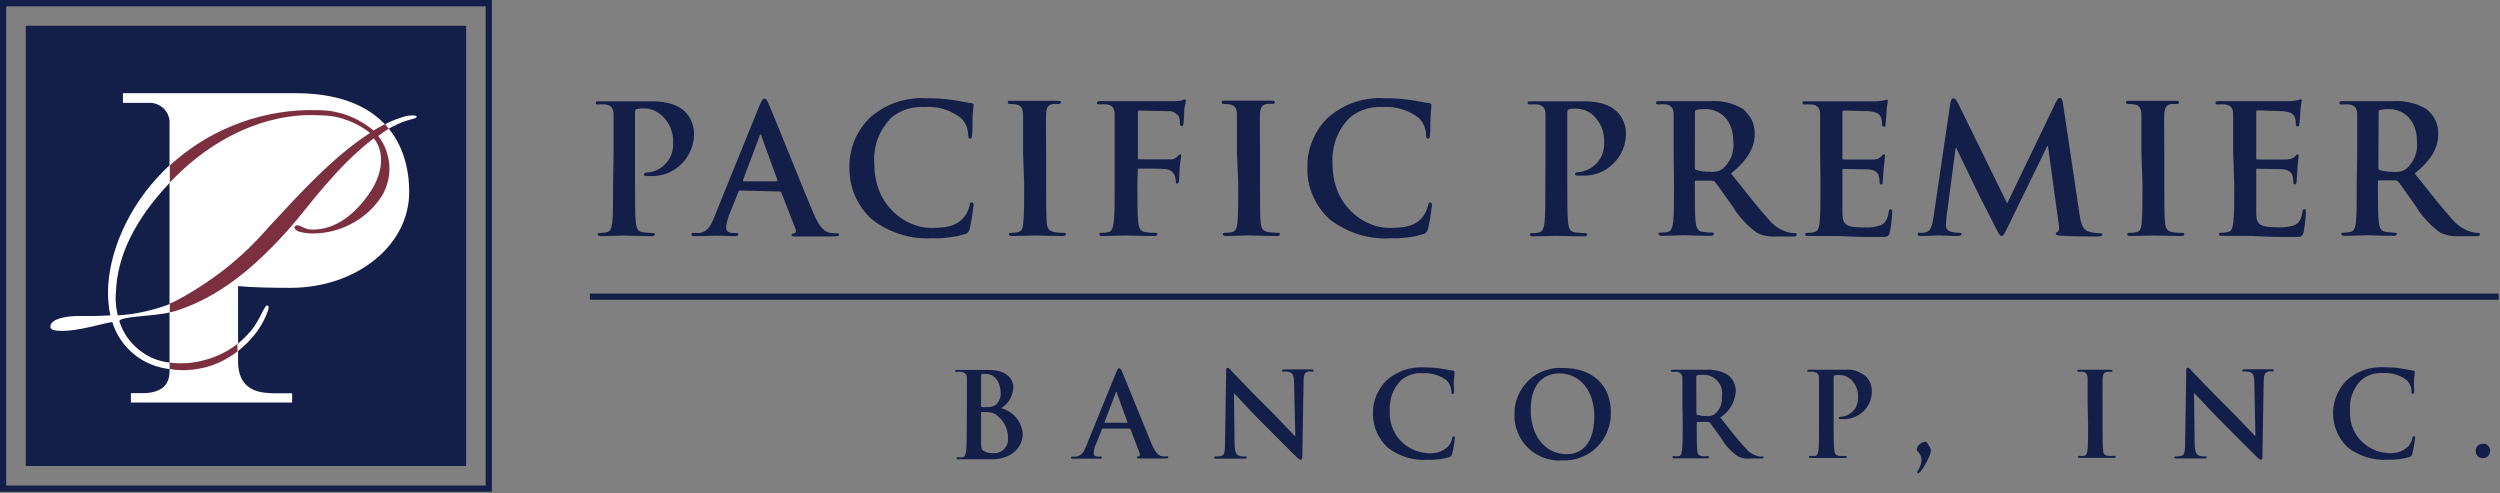 <svg version="1.2" xmlns="http://www.w3.org/2000/svg" viewBox="0 0 1572 310" width="1572" height="310">
	<rect x="0" y="0" width="1572" height="310" fill="#808080" stroke="none"/>
	<title>logo (8)-svg</title>
	<style>
		.s0 { fill: #131f48 } 
		.s1 { fill: #ffffff } 
		.s2 { fill: #7c303f } 
	</style>
	<path id="Layer" class="s0" d="m370.9 184.6h1200.3v3.9h-1200.3z"/>
	<path id="Layer" class="s0" d="m16.2 16.2h276.9v276.8h-276.9z"/>
	<path id="Layer" fill-rule="evenodd" class="s0" d="m0 0h309.3v309.2h-309.3zm3.9 305.3h301.5v-301.3h-301.5z"/>
	<path id="Layer" class="s1" d="m82.3 253.1h101.4v-5.8c0 0-9.6 0-11.8 0-4.9-0.4-22.2 0.7-22.2-20.1v-47.3c8.3 0.8 21.2 1.1 32.8 1.1 41.7 0 74.8-26.7 74.8-60.2 0-33.4-19.4-62.2-71.5-62.2h-108.5v6.1c0 0 11.6 0 16.4 0 1.8-0.1 3.5 0.2 5.2 0.9 1.6 0.7 3.1 1.6 4.3 2.9 1.2 1.3 2.2 2.8 2.7 4.4 0.6 1.7 0.9 3.5 0.7 5.2 0 3.3 0 152.4 0 155.3 0 6.1-2.3 13.1-15.3 13.8-3.9 0-9 0-9 0v5.8"/>
	<path id="Layer" class="s2" d="m106.6 232.1c0.8 0 1.6 0 2.5 0.3q1 0.2 2.1 0.2 1.1 0.1 2.2 0.1 1.1 0.1 2.2 0.1 1.1 0 2.2-0.1 4.3-0.2 8.6-1.1 4.2-0.8 8.3-2.4 4.1-1.5 7.8-3.7 3.8-2.1 7.2-4.8v-4.8q-4.5 3.6-9.7 6.2-5.1 2.6-10.6 4.1-5.6 1.6-11.3 2.1-5.8 0.4-11.5-0.3v4.1"/>
	<path id="Layer" class="s2" d="m106.6 196.4l2.5-0.5c21.5-6.5 44.4-20.2 72.3-51.6 13.1-14.8 29.9-39.3 53.6-57.3 5.1 5.8 8.1 18.8-2.8 34.7-11 15.8-24.5 23.9-38.3 22.5q-0.6-0.2-1.2-0.4-0.5-0.2-1.1-0.4-0.5-0.2-1.1-0.5-0.5-0.2-1.1-0.5c-1.6-0.8-3-1.2-4 0-1 1.2 1.2 3 3.2 3.4q1.1 0.3 2.2 0.5 1.1 0.2 2.3 0.3 1.1 0.1 2.2 0.2 1.1 0 2.2 0c4.1-0.1 8-0.6 11.9-1.6 3.9-1 7.7-2.4 11.2-4.3 3.6-1.8 6.9-4.1 10-6.7 3-2.6 5.7-5.6 8.1-8.8 2.1-2.9 3.7-6.1 4.7-9.6 1.1-3.4 1.6-6.9 1.5-10.5-0.1-3.6-0.8-7.1-2-10.5-1.1-3.3-2.9-6.5-5.1-9.3q0.8-0.6 1.7-1.2 0.8-0.6 1.6-1.2 0.9-0.6 1.7-1.1 0.9-0.6 1.8-1.1l-2.5-2.9q-0.9 0.5-1.8 1-0.9 0.4-1.8 1-0.9 0.5-1.8 1-0.9 0.5-1.8 1.1-3.6-3.1-7.7-5.4-4-2.4-8.5-4.1-4.4-1.6-9.1-2.5-4.6-0.8-9.3-0.8c-8.3-0.3-16.5 0.2-24.6 1.5-8.2 1.3-16.2 3.3-23.9 6.1-7.8 2.8-15.3 6.3-22.4 10.4-7.1 4.2-13.8 9-20 14.4l-2.5 2.2v10.7l1.8-1.8 0.7-0.7c24.2-24.7 57.2-41.3 90.9-39.6q4.3 0 8.7 0.6 4.3 0.7 8.4 2.2 4.2 1.4 8 3.5 3.9 2.1 7.3 4.8c-23.1 14.8-44 37.9-64.1 59.6q-6.2 7.1-13 13.7-6.9 6.5-14.3 12.4-7.5 5.8-15.4 10.9-8 5.2-16.4 9.5l-2.6 1.1v5.6"/>
	<path id="Layer" class="s1" d="m244.6 80.9q1.3-0.8 2.6-1.5 1.4-0.6 2.8-1.3 1.3-0.6 2.7-1.2 1.4-0.5 2.9-1c4.1-1.3 6.2-1.4 6.4-2.5 0.3-1-4.4-1.2-8.1 0q-1.4 0.4-2.8 0.9-1.5 0.5-2.8 1-1.4 0.6-2.8 1.2-1.4 0.6-2.7 1.3l-0.6 0.4 2.4 2.9"/>
	<path id="Layer" class="s1" d="m149.7 220.7q1-0.9 2.1-1.7 1-0.9 1.9-1.8 1-0.9 2-1.8 0.9-1 1.8-2 1.7-1.8 3.3-3.9 1.6-2 2.9-4.2 1.4-2.2 2.5-4.5 1.1-2.3 2-4.7c0.8-1.8 1.1-3.6 0-4-1.8-0.9-4.7 9.3-10.5 16q-0.9 1.1-2 2.2-1 1.1-2 2.1-1.1 1-2.2 2-1.1 1-2.2 2v4.7"/>
	<path id="Layer" class="s1" d="m106.6 104c-1.4 1.2-2.7 2.5-4 3.8-21.5 21.5-34.7 51-34.7 76.4q0 1.8 0.1 3.5 0.1 1.8 0.3 3.6 0.2 1.7 0.4 3.5 0.3 1.8 0.7 3.5c-8 0.5-14.1 0.4-20.4 0.4-6.3 0-18 1.6-17.3 7.1 0.4 2.8 9.7 3.4 25.9-0.4 5.5-1.2 9.3-2.4 13-2.9 1.2 3.9 3 7.7 5.3 11.1 2.3 3.4 5.1 6.5 8.3 9.1 3.1 2.6 6.7 4.7 10.5 6.3 3.8 1.6 7.8 2.6 11.9 3.1v-4.1c-3.6-0.4-7.1-1.3-10.4-2.7-3.3-1.4-6.4-3.3-9.1-5.6-2.8-2.2-5.2-4.9-7.3-7.9-2-2.9-3.6-6.2-4.7-9.6-1.1-3.4 21.9-3.2 31.6-5.8v-5.2q-3.9 1.5-8 2.7-4 1.2-8.1 2.1-4.1 0.9-8.3 1.5-4.1 0.5-8.3 0.8-0.4-1.8-0.7-3.6-0.3-1.8-0.4-3.7-0.2-1.8-0.2-3.6 0-1.9 0.2-3.7c0.8-22.5 11.5-45.1 33.8-68.8v-10.9"/>
	<path id="Layer" fill-rule="evenodd" class="s0" d="m385.8 96c0-17.3 0-20.3 0-23.9 0-3.6-1.1-5.8-4.9-6.4q-0.5 0-1.1-0.1-0.5 0-1.1 0-0.5 0-1.1 0-0.5 0.1-1.1 0.1c-1.2 0-1.9 0-1.9-1 0-1.1 0.8-1 2.5-1 5.8 0 13.1 0 16.2 0 4.7 0 11.2 0 16.3 0 14.1 0 19.2 4.7 21 6.4q1.3 1.3 2.4 2.8 1.1 1.6 1.8 3.3 0.7 1.7 1.1 3.5 0.5 1.9 0.5 3.7c0.1 3.7-0.5 7.3-1.9 10.7-1.4 3.4-3.4 6.4-6 9-2.6 2.6-5.7 4.6-9.1 5.9-3.4 1.3-7 1.9-10.7 1.7q-0.3 0-0.6 0-0.3 0-0.6 0-0.3 0-0.6 0-0.3 0-0.5 0c-0.6 0-1.4 0-1.4-1 0-1 0.8-1.3 3.1-1.3 2.2-0.3 4.3-1 6.2-2.1 1.9-1.1 3.6-2.5 5-4.2 1.4-1.7 2.4-3.6 3.1-5.7 0.7-2.1 1-4.3 0.8-6.5q0.2-2.4-0.2-4.8-0.4-2.4-1.4-4.7-0.9-2.2-2.3-4.2-1.4-2-3.2-3.6-1.2-1.1-2.5-1.9-1.4-0.9-2.8-1.4-1.5-0.6-3.1-0.9-1.6-0.2-3.1-0.2-0.6 0-1.1 0-0.6 0-1.2 0.1-0.5 0-1.1 0.1-0.5 0.1-1 0.2c-0.6 0-0.9 1-0.9 2.2v45c0 10.4 0 19.3 0.5 24.1 0.4 3.2 1.1 5.8 4.4 6.1q0.7 0.1 1.5 0.2 0.7 0.1 1.4 0.1 0.7 0.1 1.4 0.1 0.8 0.1 1.5 0.1c1.2 0 1.8 0 1.8 0.8 0 0.9-0.9 1.2-2.2 1.2-7.4 0-14.5-0.4-17.3-0.4-2.8 0-9.7 0.4-14.2 0.4-1.5 0-2.3-0.4-2.3-1.2 0-0.8 0.5-0.8 1.9-0.8q0.5 0 1-0.1 0.5 0 1-0.1 0.5 0 1-0.1 0.5-0.1 1-0.2c2.3-0.5 2.8-2.9 3.3-6.2 0.5-4.7 0.5-13.6 0.5-24zm79.5 23.8c-0.6 0-0.8 0-1 0.9l-6.2 15.4q-0.3 0.8-0.5 1.7-0.3 0.8-0.5 1.7-0.2 0.8-0.3 1.7-0.1 0.9-0.2 1.8c0 2 1.1 3.5 4.6 3.5h1.2c1.4 0 1.8 0 1.8 0.9 0 0.8-0.7 1.1-2 1.1-3.6 0-8.4-0.3-11.9-0.3-1.3 0-7.5 0.3-13.3 0.3-1.5 0-2.1 0-2.1-1.1 0-1.2 0.4-0.9 1.3-0.9q0.4 0 0.9 0 0.4 0 0.8 0 0.5 0 0.9 0 0.5 0 0.9 0c5.2-0.7 7.3-4.5 9.5-10.2l28.3-69.8c1.4-3.2 2.1-4.5 3.2-4.5 1.1 0 1.7 1.1 2.8 3.7 2.7 6.1 20.7 51.1 27.9 68.2 4.3 10.2 7.6 11.6 9.9 12.4q0.6 0.1 1.2 0.2 0.6 0 1.2 0.1 0.6 0.1 1.2 0.1 0.6 0 1.2 0c0.9 0 1.5 0 1.5 0.9 0 0.8-1.1 1.1-5.2 1.1-4.2 0-12.3 0-21.3 0-2 0-3.4 0-3.4-0.9 0-0.9 0.4-0.9 1.6-1q0.4-0.1 0.7-0.4 0.2-0.3 0.4-0.6 0.1-0.4 0.1-0.8 0-0.4-0.2-0.8l-9-23.1q-0.1-0.2-0.2-0.3-0.1-0.1-0.3-0.2-0.1-0.1-0.3-0.2-0.2 0-0.3 0zm23.1-5.8c0.5 0 0.6-0.4 0.5-0.6l-10.1-27.8c0-0.4 0-1-0.6-1-0.6 0-0.5 0.6-0.6 1l-10.4 27.6c0 0.4 0 0.8 0.4 0.8zm59.7 23.8q-3.4-3.1-6.1-6.9-2.7-3.9-4.6-8.2-1.8-4.3-2.6-8.9-0.8-4.6-0.7-9.2 0-4.4 0.9-8.6 0.8-4.2 2.5-8.2 1.7-4 4.2-7.5 2.5-3.6 5.6-6.6 3.7-3.1 7.9-5.6 4.2-2.4 8.7-3.9 4.6-1.5 9.4-2.1 4.8-0.7 9.6-0.3 2.1 0 4.1 0 2.1 0.1 4.1 0.2 2.1 0.2 4.1 0.4 2.1 0.2 4.1 0.5c4.3 0.5 7.8 1.6 11.2 1.9 1.3 0 1.7 0.7 1.7 1.4 0 0.6-0.3 2.2-0.6 6.1-0.2 4 0 10-0.3 12.2-0.3 2.3-0.3 2.6-1.3 2.6-1 0-1.2-0.9-1.2-2.5q0-1.4-0.4-2.8-0.3-1.4-0.8-2.7-0.6-1.4-1.4-2.6-0.8-1.2-1.8-2.2-2.4-1.9-5.2-3.3-2.7-1.5-5.7-2.4-2.9-0.9-6-1.2-3.1-0.3-6.2-0.1-2.9-0.2-5.7 0.2-2.9 0.3-5.6 1.2-2.7 0.9-5.2 2.3-2.5 1.4-4.7 3.3-2.7 2.9-4.8 6.2-2.1 3.4-3.5 7.1-1.3 3.8-1.8 7.7-0.6 3.9-0.2 7.9c0 26.8 20.4 40.1 35.4 40.1 10 0 16.1-1.2 20.6-6.3q0.7-0.8 1.3-1.7 0.6-0.9 1.1-1.8 0.4-1 0.8-2 0.4-0.9 0.7-2c0-1.8 0.5-2.2 1.4-2.2 1 0 1.1 0.8 1.1 1.7q-0.2 1.9-0.5 3.7-0.2 1.9-0.5 3.8-0.3 1.9-0.7 3.8-0.4 1.8-0.8 3.7-0.1 0.6-0.4 1.1-0.2 0.5-0.6 0.9-0.4 0.5-0.9 0.8-0.5 0.3-1.1 0.4-2.4 0.7-4.9 1.3-2.6 0.5-5.1 0.8-2.6 0.3-5.1 0.5-2.6 0.1-5.1 0-5.2 0.3-10.3-0.3-5.1-0.6-10-2.2-4.9-1.5-9.5-3.9-4.5-2.4-8.6-5.6zm95.2-41.8c0-17.3 0-20.3 0-23.9 0-3.6-1.3-5.8-3.8-6.3q-0.5-0.1-1-0.2-0.5-0.1-1-0.1-0.5-0.1-1-0.1-0.5 0-1 0c-1.2 0-1.8 0-1.8-1.2 0-1.1 0.8-0.8 2.6-0.8 4.3 0 11.6 0 14.7 0 3.1 0 9.4 0 13.7 0 1.5 0 2.4 0 2.4 0.8 0 0.9-0.7 1.2-1.8 1.2q-0.4 0-0.9 0-0.4-0.1-0.8-0.1-0.4 0-0.8 0.1-0.5 0-0.9 0c-3 0.6-4 2.5-4.1 6.4-0.2 3.9 0 6.8 0 23.9v19.9c0 10.9 0 19.7 0.4 24.6 0.3 3 1.1 5 4.5 5.7q0.7 0.1 1.4 0.2 0.7 0.1 1.5 0.2 0.7 0 1.4 0.1 0.7 0 1.5 0c1.2 0 1.8 0 1.8 0.9 0 0.8-1 1.1-2.2 1.1-7.4 0-14.5-0.3-17.3-0.3-2.9 0-9.7 0.3-14.2 0.3-1.5 0-2.3-0.3-2.3-1.1 0-0.8 0.5-0.9 1.9-0.9q0.5 0 1 0 0.5-0.1 1-0.1 0.5-0.1 1-0.2 0.5 0 1-0.2c2.3-0.4 2.9-2.3 3.2-5.7 0.6-4.8 0.6-13.6 0.6-24.5zm71.9 19.8c0 10.8 0 19.2 0.5 24 0.4 3.2 1.1 5.7 4.4 6.1q0.7 0.1 1.5 0.2 0.7 0.1 1.4 0.2 0.7 0 1.5 0.1 0.7 0 1.4 0c1.4 0 1.9 0 1.9 0.9 0 0.8-0.8 1.1-2.5 1.1-7.1 0-14.2-0.3-17.3-0.3-3.1 0-10.1 0.3-14.3 0.3-1.6 0-2.4 0-2.4-1.1 0-1.2 0.4-0.9 1.7-0.9q0.5 0 1 0 0.5-0.1 1.1-0.1 0.5-0.1 1-0.2 0.5 0 1-0.2c2.2-0.4 2.7-2.9 3.2-6.1 0.6-4.8 0.6-13.2 0.6-24 0-17.3 0-40.1 0-43.8 0-3.6-1.1-5.7-4.9-6.4q-0.5 0-1.1 0-0.5-0.1-1.1-0.1-0.5 0-1.1 0.1-0.5 0-1.1 0c-1.1 0-1.9 0-1.9-0.9 0-0.9 0.9-1.1 2.6-1.1 4.3 0 43.4 0 46 0q0.6 0 1.1 0 0.6 0 1.2-0.1 0.6 0 1.1-0.1 0.6-0.1 1.2-0.2c0.7 0 1.2-0.7 1.8-0.7q0.2 0 0.4 0.1 0.2 0 0.3 0.2 0.1 0.1 0.2 0.3 0.1 0.2 0.1 0.4c0 0.8-0.6 2.2-1 5.1 0 1.1-0.3 7.8-0.5 9.1-0.3 1.3-0.3 1.6-1.1 1.6-0.8 0-1.1-0.6-1.2-1.8q0-0.6 0-1.1 0-0.6-0.1-1.1-0.1-0.5-0.2-1.1-0.1-0.5-0.3-1-0.7-0.9-1.5-1.5-0.8-0.7-1.8-1.2-1-0.4-2-0.6-1.1-0.1-2.2 0l-17.3-0.4c-0.7 0-1 0.4-1 1.6v28.1c0 0.7 0 1 0.8 1 1.9 0 17.9 0 19.4 0q0.7 0.1 1.4 0 0.7-0.1 1.3-0.4 0.6-0.2 1.2-0.7 0.5-0.4 1-0.9c0.6-0.7 0.8-1.1 1.4-1.1 0.7 0 0.7 0.3 0.7 1 0 0.7-0.6 3.5-0.9 7 0 2.2-0.4 7.4-0.4 8.2 0 0.8 0 2.1-1.2 2.1-1.1 0-0.8-0.8-0.8-1.5q-0.1-0.5-0.1-0.9-0.1-0.5-0.2-0.9 0-0.5-0.2-0.9-0.1-0.4-0.2-0.8-0.4-0.9-1-1.6-0.6-0.8-1.3-1.3-0.8-0.5-1.7-0.8-0.9-0.3-1.8-0.4c-2.8-0.3-14.8-0.3-16.7-0.3-0.6 0-0.8 0-0.8 1zm62.6-19.8c0-17.3 0-20.3 0-23.9 0-3.7-1.3-5.8-3.8-6.3q-0.5-0.1-1-0.2-0.5-0.1-1-0.1-0.5-0.1-1-0.1-0.5 0-1 0c-1.1 0-1.8 0-1.8-1.2 0-1.1 0.8-0.9 2.7-0.9 4.3 0 11.6 0 14.6 0 3.1 0 9.5 0 13.8 0 1.4 0 2.3 0 2.3 0.9 0 0.9-0.7 1.2-1.8 1.2q-0.4-0.1-0.8-0.1-0.5 0-0.9 0-0.4 0-0.8 0-0.4 0-0.9 0.1c-3 0.5-3.9 2.4-4.1 6.4-0.3 3.9 0 6.7 0 23.9v19.8c0 10.9 0 19.8 0.4 24.6 0.4 3.1 1.1 5.1 4.6 5.8q0.7 0.1 1.4 0.2 0.7 0.1 1.4 0.1 0.8 0.1 1.5 0.1 0.7 0.1 1.4 0.1c1.3 0 1.8 0 1.8 0.8 0 0.9-0.8 1.2-2.1 1.2-7.4 0-14.5-0.4-17.4-0.4-2.8 0-9.6 0.4-14.1 0.4-1.5 0-2.3-0.4-2.3-1.2 0-0.8 0.5-0.8 1.8-0.8q0.5 0 1-0.1 0.6 0 1.1 0 0.5-0.1 1-0.2 0.5-0.1 1-0.2c2.2-0.5 2.9-2.4 3.3-5.8 0.5-4.7 0.5-13.6 0.5-24.5zm58.2 41.8q-3.4-3.1-6.1-6.9-2.7-3.8-4.5-8.2-1.9-4.3-2.7-8.9-0.8-4.6-0.6-9.2-0.1-4.4 0.8-8.6 0.9-4.2 2.6-8.2 1.7-4 4.2-7.6 2.4-3.5 5.6-6.5 3.6-3.1 7.8-5.5 4.2-2.5 8.8-4 4.5-1.5 9.3-2.1 4.8-0.7 9.6-0.3 2.1 0 4.1 0 2.1 0.1 4.1 0.2 2.1 0.2 4.1 0.4 2.1 0.2 4.1 0.5c4.3 0.5 7.8 1.6 11.3 1.9 1.2 0 1.6 0.7 1.6 1.4 0 0.6-0.3 2.2-0.5 6.1-0.3 4 0 10-0.4 12.2-0.3 2.3-0.3 2.6-1.3 2.6-1 0-1.2-0.9-1.2-2.5q0-1.4-0.3-2.8-0.4-1.4-0.9-2.7-0.6-1.4-1.4-2.6-0.8-1.2-1.8-2.2-2.4-1.9-5.1-3.3-2.7-1.4-5.6-2.3-3-0.9-6-1.3-3-0.3-6.1-0.1-2.9-0.2-5.7 0.2-2.8 0.3-5.6 1.2-2.7 0.9-5.2 2.3-2.5 1.4-4.6 3.3-2.8 2.9-4.9 6.2-2.1 3.4-3.5 7.1-1.3 3.8-1.8 7.7-0.6 3.9-0.3 7.9c0 26.8 20.4 40.1 35.5 40.1 10 0 16.2-1.2 20.7-6.3q0.6-0.8 1.2-1.7 0.6-0.9 1.1-1.8 0.5-1 0.8-1.9 0.4-1 0.7-2.1c0.3-1.8 0.6-2.2 1.4-2.2 0.9 0 1.1 0.8 1.1 1.7q-0.2 1.9-0.5 3.7-0.2 1.9-0.5 3.8-0.3 1.9-0.7 3.8-0.4 1.8-0.8 3.7-0.1 0.6-0.4 1.1-0.2 0.5-0.6 0.9-0.4 0.5-0.9 0.8-0.5 0.3-1.1 0.4-2.4 0.7-4.9 1.3-2.5 0.5-5.1 0.8-2.5 0.3-5.1 0.5-2.5 0.1-5.1 0-5.2 0.4-10.3-0.3-5.2-0.6-10.1-2.1-5-1.6-9.6-4-4.6-2.4-8.7-5.6zm135.8-41.8c0-17.3 0-20.3 0-23.9 0-3.6-1.1-5.8-4.9-6.4q-0.5 0-1.1-0.1-0.5 0-1.1 0-0.5 0-1.1 0-0.5 0.1-1 0.1c-1.3 0-2 0-2-1 0-1.1 0.9-1 2.5-1 5.8 0 13.1 0 16.3 0 4.5 0 11.1 0 16.3 0 14.1 0 19.1 4.7 20.9 6.4q1.4 1.3 2.4 2.8 1.1 1.6 1.8 3.3 0.8 1.7 1.2 3.5 0.4 1.9 0.4 3.7c0.1 3.7-0.6 7.4-2 10.7-1.4 3.4-3.5 6.5-6.2 9-2.6 2.6-5.8 4.5-9.2 5.8-3.5 1.2-7.2 1.8-10.8 1.5q-0.3 0-0.6 0-0.3 0.1-0.6 0.1-0.3 0-0.6-0.1-0.3 0-0.6 0c-0.6 0-1.4 0-1.4-1 0-0.9 0.8-1.2 3.2-1.2 2.2-0.4 4.2-1.1 6.1-2.2 2-1.1 3.6-2.5 5-4.2 1.4-1.7 2.5-3.6 3.1-5.7 0.7-2.1 1-4.3 0.9-6.5q0.1-2.3-0.3-4.7-0.3-2.3-1.2-4.5-0.9-2.2-2.2-4.1-1.3-2-3-3.6-1.1-1.1-2.4-1.9-1.4-0.8-2.8-1.4-1.4-0.5-3-0.8-1.5-0.3-3-0.3-0.6 0-1.2 0-0.5 0-1.1 0.1-0.5 0-1.1 0.1-0.5 0.1-1 0.3c-0.6 0-0.9 0.9-0.9 2.1v45.1c0 10.3 0 19.2 0.5 24.1 0.4 3.1 1.1 5.7 4.4 6q0.7 0.1 1.4 0.2 0.8 0.1 1.5 0.1 0.7 0.1 1.4 0.1 0.8 0.1 1.5 0.1c1.2 0 1.8 0 1.8 0.9 0 0.8-0.9 1.1-2.2 1.1-7.4 0-14.5-0.3-17.3-0.3-2.8 0-9.7 0.3-14.2 0.3-1.5 0-2.3-0.3-2.3-1.1 0-0.9 0.5-0.9 1.9-0.9q0.5 0 1 0 0.5-0.1 1-0.1 0.5-0.1 1-0.2 0.5-0.1 1-0.2c2.3-0.4 2.8-2.9 3.3-6.2 0.5-4.7 0.5-13.6 0.5-23.9zm80.6 0c0-17.4 0-20.3 0-24 0-3.6-1.2-5.7-4.8-6.4q-0.6 0-1.1 0-0.6-0.1-1.1-0.1-0.6 0-1.1 0.1-0.6 0-1.1 0c-1.3 0-1.9 0-1.9-1 0-1.1 0.8-1 2.4-1 5.8 0 13.1 0 15.5 0 3.8 0 12.3 0 15.8 0q2.7-0.2 5.4 0 2.7 0.2 5.3 0.8 2.7 0.6 5.2 1.6 2.5 1 4.9 2.4 1.7 1.4 3.1 3.1 1.5 1.7 2.5 3.7 1 2 1.5 4.2 0.5 2.2 0.5 4.4c0 8.3-3.5 16-14.9 25.3 9.7 12.2 17.6 22.3 24.2 29.5q1.2 1.5 2.7 2.7 1.4 1.2 3 2.2 1.6 1 3.4 1.7 1.7 0.7 3.5 1.1 0.4 0.1 0.8 0.1 0.4 0.1 0.8 0.1 0.4 0.1 0.8 0.1 0.4 0 0.8 0c0.9 0 1.3 0 1.3 0.9 0 0.9-0.7 1.2-2.1 1.2h-10.7q-1.5 0.1-3.1 0-1.5 0-3-0.3-1.6-0.3-3-0.7-1.5-0.5-2.9-1.2-2.3-1.6-4.5-3.5-2.1-1.9-4.1-4-1.9-2.1-3.6-4.3-1.8-2.3-3.2-4.8c-4.5-6.1-9.7-13.8-11.2-15.5q-0.2-0.2-0.4-0.4-0.2-0.1-0.5-0.2-0.3-0.1-0.6-0.1-0.2-0.1-0.5-0.1h-9.8c-0.6 0-0.9 0-0.9 0.9v1c0 10.4 0 19.3 0.5 24.1 0.4 3.2 1.1 5.8 4.4 6.2q0.7 0.1 1.5 0.1 0.7 0.1 1.4 0.2 0.7 0 1.4 0.1 0.8 0 1.5 0c0.9 0 1.3 0 1.3 0.9 0 0.9-0.7 1.2-2.2 1.2-6.6 0-14.9-0.4-16.6-0.4-1.6 0-9.2 0.4-13.7 0.4-1.5 0-2.3-0.4-2.3-1.2 0-0.8 0.5-0.9 1.8-0.9q0.5 0 1 0 0.5 0 1.1-0.1 0.5 0 1-0.1 0.5-0.1 1-0.2c2.2-0.5 2.8-3 3.3-6.2 0.5-4.8 0.5-13.7 0.5-24zm13.3 8.9c0 1.2 0 1.7 1 2q1.1 0.3 2.1 0.5 1.1 0.2 2.2 0.4 1 0.1 2.1 0.2 1.1 0 2.2 0 1 0.2 2.1 0.1 1 0 2.1-0.3 1-0.2 2-0.7 0.9-0.4 1.8-1 1.8-1.5 3.1-3.5 1.4-1.9 2.3-4.1 0.8-2.2 1.1-4.6 0.4-2.3 0.1-4.7c0-16-10.6-20.6-17.3-20.6q-0.7 0-1.4 0-0.8 0-1.5 0.1-0.7 0-1.4 0.1-0.8 0.1-1.5 0.3c-0.7 0-1 0.7-1 1.5zm78.8-8.9c0-17.3 0-20.2 0-23.9 0-3.6-1.1-5.8-4.8-6.4q-0.5 0-1.1 0-0.5-0.1-1.1-0.1-0.5 0-1.1 0.1-0.5 0-1.1 0c-1.2 0-1.9 0-1.9-1 0-1.1 0.8-1 2.4-1 3.6 0 41.8 0 44 0q0.6 0 1.2-0.1 0.6-0.1 1.2-0.1 0.6-0.1 1.2-0.2 0.6-0.1 1.2-0.2 0.2-0.1 0.5-0.2 0.2-0.1 0.4-0.1 0.2-0.1 0.5-0.1 0.2-0.1 0.4-0.1c0.6 0 0.7 0.5 0.7 1 0 0.5-0.6 2.2-0.9 7.3 0 1.2-0.4 6.1-0.6 7.5-0.2 1.4 0 1.2-1.1 1.2-1.1 0-1-0.6-1-1.6q0-0.5-0.1-1 0-0.5-0.1-1-0.1-0.5-0.2-1-0.1-0.5-0.3-1c-0.8-2-1.9-3.4-7.5-4.1-1.9 0-13.8-0.4-16-0.4-0.6 0-0.8 0.3-0.8 1.1v28.4c0 0.9 0 1.3 0.8 1.3 2.4 0 15.4 0 18 0q0.7 0.1 1.4 0 0.8-0.1 1.5-0.3 0.7-0.2 1.3-0.6 0.6-0.3 1.2-0.8c0.8-0.9 1.2-1.5 1.8-1.5 0.6 0 0.8 0 0.8 1 0 0.9-0.4 2.5-0.9 8.2 0 2.2-0.5 6.7-0.5 7.5 0 0.8 0 2.2-0.9 2.2q-0.3 0-0.5-0.1-0.2 0-0.3-0.2-0.2-0.1-0.2-0.3-0.1-0.2-0.1-0.5 0-0.5-0.1-1 0-0.5 0-1-0.1-0.5-0.2-1-0.1-0.5-0.2-1c-0.5-2.3-2.1-3.9-6.3-4.4-2.1 0-13.2-0.3-16-0.3-0.5 0-0.6 0.4-0.6 1.1 0 3.8 0 23.1 0 26.2 0 7.8 2 9.5 13.5 9.5q1.4 0 2.7 0 1.3 0 2.7-0.2 1.3-0.2 2.6-0.5 1.3-0.3 2.6-0.7c2.9-1.4 4.3-3.7 5-8.3 0-1.3 0.5-1.7 1.3-1.7 0.8 0 0.9 0.9 0.9 2.1q-0.1 1.5-0.2 3.1-0.1 1.6-0.3 3.1-0.2 1.6-0.4 3.1-0.3 1.6-0.6 3.1c-0.8 2.9-1.8 2.9-5.8 2.9-8.4 0-14.6 0-19.4-0.3-4.9-0.3-8.4-0.3-11.6-0.3-1.2 0-3.7 0-6.4 0-2.7 0-5.5 0-7.7 0-2.3 0-2.3-0.4-2.3-1.2 0-0.8 0.4-0.8 1.8-0.8q0.5 0 1-0.1 0.5 0 1 0 0.5-0.1 1-0.2 0.5-0.1 1-0.2c2.3-0.5 2.9-2.9 3.3-6.2 0.5-4.7 0.5-13.6 0.5-24zm81.9-31.3c0.3-1.9 1-2.9 1.9-2.9 0.9 0 1.6 0.6 3.1 3.5l30.7 62.6 30.6-63.6c1-1.8 1.5-2.7 2.5-2.7 1.1 0 1.7 1.2 2 3.5l10.3 68.9c1 7.1 2.1 10.3 5.8 11.6q0.8 0.2 1.6 0.4 0.9 0.2 1.8 0.4 0.8 0.1 1.7 0.2 0.9 0.1 1.8 0.1c1 0 1.8 0 1.8 0.8 0 0.8-1.4 1.2-2.9 1.2-2.8 0-18.4 0-23.1-0.5-2.6 0-3.3-0.6-3.3-1.3 0-0.7 0.5-0.9 1.2-1.2 0.8-0.4 1.1-1.7 0.6-4.9l-6.7-48.9h-0.5l-24.5 50.2c-2.6 5.3-3.2 6.3-4.2 6.3-1.1 0-2.2-2.3-4-5.8-2.6-5.1-11.5-22.4-12.9-25.5-1.4-3.1-7.7-15.7-11.6-24.1h-0.4l-5.8 43.9c0 2-0.3 3.5-0.3 5.3 0 1.7 1.5 3.1 3.4 3.6q0.5 0.1 1.1 0.2 0.6 0.1 1.2 0.2 0.6 0.1 1.2 0.1 0.6 0.1 1.2 0.1c0.9 0 1.7 0 1.7 0.7 0 0.8-1 1.3-2.7 1.3-4.7 0-9.8-0.4-11.6-0.4-1.8 0-7.6 0.4-11.2 0.4-1.1 0-2 0-2-1.3 0-1.2 0.7-0.7 1.8-0.7q0.4 0 0.9 0 0.4-0.1 0.8-0.1 0.4 0 0.8-0.1 0.5-0.1 0.9-0.2c3.1-0.7 4-5.1 4.6-8.9zm120.1 31.3c0-17.3 0-20.2 0-23.9 0-3.6-1.3-5.8-3.8-6.3q-0.5-0.1-1-0.2-0.5 0-1-0.1-0.5 0-1.1-0.1-0.5 0-1 0c-1.1 0-1.8 0-1.8-1.1 0-1.2 0.9-0.9 2.7-0.9 4.3 0 11.6 0 14.7 0 3.1 0 9.4 0 13.7 0 1.5 0 2.3 0 2.3 0.9 0 0.8-0.6 1.1-1.7 1.1q-0.5 0-0.9 0-0.4 0-0.8 0-0.4 0-0.9 0-0.4 0-0.8 0c-3.1 0.6-3.9 2.5-4.2 6.4-0.2 4 0 6.8 0 24v19.8c0 10.9 0 19.7 0.5 24.6 0.3 3 1.1 5.1 4.5 5.8q0.7 0.1 1.4 0.1 0.8 0.1 1.5 0.2 0.7 0 1.4 0.1 0.8 0 1.5 0c1.2 0 1.8 0 1.8 0.9 0 0.9-0.9 1.1-2.2 1.1-7.4 0-14.5-0.3-17.3-0.3-2.8 0-9.6 0.3-14.2 0.3-1.5 0-2.2-0.3-2.2-1.1 0-0.8 0.4-0.9 1.8-0.9q0.5 0 1 0 0.5 0 1-0.1 0.5-0.1 1-0.1 0.5-0.1 1-0.2c2.3-0.5 3-2.4 3.3-5.8 0.5-4.8 0.5-13.6 0.5-24.5zm57.7 0c0-17.3 0-20.3 0-23.9 0-3.7-1.1-5.8-4.8-6.4q-0.6-0.1-1.1-0.1-0.6 0-1.1 0-0.6 0-1.1 0-0.6 0-1.1 0.1c-1.2 0-1.9 0-1.9-1.1 0-1 0.8-1 2.5-1 3.5 0 42.2 0 44.3 0q0.6 0 1.3-0.1 0.6 0 1.2-0.1 0.6-0.1 1.2-0.2 0.6-0.1 1.2-0.2 0.2-0.1 0.4-0.2 0.3 0 0.5-0.1 0.2 0 0.4-0.1 0.3 0 0.5-0.1c0.6 0 0.7 0.5 0.7 1 0 0.5-0.6 2.2-0.9 7.4 0 1.1-0.4 6-0.6 7.4-0.3 1.4-0.4 1.2-1.1 1.2-0.8 0-1.1-0.6-1.1-1.5q0-0.6 0-1.1 0-0.5-0.1-1-0.1-0.5-0.2-1-0.1-0.5-0.3-1c-0.8-2-2-3.4-7.6-4-1.9 0-13.7-0.5-16-0.5-0.5 0-0.7 0.4-0.7 1.1v28.5c0 0.8 0 1.3 0.7 1.3 2.5 0 15.5 0 18.1 0q0.7 0 1.4-0.1 0.7-0.1 1.4-0.3 0.7-0.2 1.4-0.5 0.6-0.4 1.2-0.8c0.7-0.9 1.2-1.5 1.8-1.5 0.6 0 0.7 0 0.7 0.9 0 0.9-0.4 2.5-0.8 8.2 0 2.3-0.5 6.8-0.5 7.6 0 0.8 0 2.1-1 2.1-1.1 0-1-0.4-1-1q0-0.5-0.1-1 0-0.5-0.1-1.1 0-0.5-0.1-1-0.1-0.5-0.2-1c-0.6-2.2-2.1-3.9-6.3-4.4-2.1 0-13.3-0.3-16-0.3-0.5 0-0.6 0.5-0.6 1.2 0 3.8 0 23 0 26.2 0 7.7 2 9.4 13.5 9.4q1.3 0.1 2.7 0 1.3 0 2.6-0.2 1.4-0.1 2.7-0.4 1.3-0.3 2.6-0.7c2.9-1.4 4.2-3.7 5-8.3 0-1.3 0.5-1.8 1.3-1.8 0.8 0 0.8 0.9 0.8 2.1q0 1.6-0.2 3.1-0.1 1.6-0.3 3.2-0.1 1.5-0.4 3.1-0.2 1.5-0.5 3.1c-0.8 2.9-1.8 2.9-5.8 2.9-8.4 0-14.6 0-19.5-0.3-4.8-0.3-8.3-0.4-11.5-0.4-1.2 0-3.7 0-6.4 0-2.8 0-5.8 0-7.8 0-2.1 0-2.2-0.3-2.2-1.1 0-0.8 0.4-0.9 1.8-0.9q0.5 0 1 0 0.5 0 1-0.1 0.5-0.1 1-0.2 0.5 0 1-0.2c2.3-0.4 2.8-2.9 3.2-6.1 0.6-4.8 0.6-13.7 0.6-24zm78 0c0-17.3 0-20.3 0-23.9 0-3.7-1.1-5.8-4.9-6.4q-0.5-0.1-1.1-0.1-0.5 0-1.1 0-0.5 0-1.1 0-0.5 0-1.1 0.1c-1.2 0-1.9 0-1.9-1.1 0-1 0.8-1 2.5-1 5.8 0 13.1 0 15.4 0 3.9 0 12.4 0 15.9 0q2.7-0.2 5.4 0 2.7 0.3 5.3 0.9 2.7 0.6 5.2 1.6 2.5 1 4.8 2.3 1.8 1.4 3.2 3.1 1.5 1.7 2.5 3.7 1 2.1 1.5 4.2 0.5 2.2 0.5 4.5c0 8.3-3.5 16-14.8 25.2 10 12.6 17.8 22.6 24.3 29.6q1.2 1.4 2.6 2.5 1.4 1.2 3 2.1 1.5 1 3.2 1.7 1.7 0.7 3.4 1.1 0.4 0.1 0.8 0.1 0.4 0.1 0.8 0.1 0.4 0.1 0.8 0.1 0.4 0 0.8 0 1.3 0 1.3 0.9c0 0.9-0.8 1.2-2.1 1.2h-10.7q-1.6 0.1-3.1 0-1.6 0-3.1-0.3-1.5-0.3-3-0.8-1.5-0.4-2.9-1.1-2.3-1.6-4.5-3.5-2.1-1.9-4-4-2-2.1-3.7-4.3-1.7-2.3-3.2-4.8c-4.5-6.2-9.6-13.8-11.1-15.5q-0.2-0.2-0.5-0.4-0.2-0.1-0.5-0.2-0.2-0.1-0.5-0.2-0.3 0-0.6 0h-9.7c-0.6 0-1 0-1 0.9v1.2c0 10.5 0 19.4 0.6 24.1 0.4 3.2 1 5.8 4.4 6.2q0.7 0.1 1.4 0.2 0.7 0 1.3 0.1 0.7 0.1 1.4 0.1 0.7 0 1.4 0.1 1.4 0 1.4 0.8c0 0.8-0.8 1.2-2.3 1.2-6.5 0-14.9-0.4-16.6-0.4-1.6 0-9.2 0.4-13.7 0.4-1.5 0-2.3-0.4-2.3-1.2 0-0.8 0.5-0.8 1.9-0.8q0.5 0 1-0.1 0.5 0 1-0.1 0.5 0 1-0.1 0.5-0.1 1-0.2c2.3-0.5 2.9-3 3.3-6.2 0.5-4.7 0.5-13.6 0.5-24zm13.3 8.9c0 1.2 0 1.7 1 2.1q1.1 0.2 2.1 0.5 1.1 0.2 2.2 0.3 1.1 0.1 2.2 0.2 1 0.1 2.1 0.1 1.1 0.1 2.1 0 1.1 0 2.1-0.3 1-0.2 2-0.6 0.9-0.5 1.8-1.1 1.8-1.5 3.1-3.5 1.4-1.9 2.3-4.1 0.8-2.2 1.2-4.5 0.3-2.4 0.1-4.7c0-16-10.6-20.7-17.4-20.7q-0.7 0-1.4 0-0.8 0-1.5 0.1-0.7 0.1-1.4 0.2-0.7 0.1-1.5 0.2c-0.7 0-0.9 0.7-0.9 1.6zm-887.5 148.9c0-11.2 0-13.3 0-15.7 0-2.4-0.8-3.7-3.3-4.2q-0.3 0-0.7-0.1-0.4 0-0.7 0-0.4 0-0.7 0-0.4 0.1-0.8 0.1c-0.8 0-1.2 0-1.2-0.6 0-0.7 0.5-0.7 1.6-0.7 4 0 8.7 0 10.1 0 3.6 0 6.5 0 9.1 0 13.4 0 15.8 7.2 15.8 11.1q-0.1 2-0.7 3.8-0.5 1.9-1.5 3.6-1 1.7-2.4 3.1-1.3 1.4-3 2.5c1.8 0.4 3.5 1.2 5.1 2.2 1.6 1 3 2.2 4.2 3.6 1.2 1.5 2.2 3.1 2.9 4.8 0.7 1.7 1.2 3.6 1.3 5.4 0 7.9-6.2 16.1-19.8 16.1h-20.4c-0.9 0-1.4 0-1.4-0.7 0-0.7 0-0.6 1.2-0.6q0.3 0 0.6 0.1 0.3 0 0.7 0 0.3 0 0.6 0 0.4-0.1 0.7-0.1c1.5 0 1.9-1.9 2.2-4 0.4-3.2 0.4-9.1 0.4-15.9zm8.9 1.3c0 0.6 0 0.8 0.5 0.8q0.4 0.1 0.8 0.1 0.5 0 0.9 0 0.4 0 0.9 0 0.4 0 0.8-0.1 0.7 0.1 1.5 0 0.7 0 1.4-0.2 0.6-0.2 1.3-0.5 0.6-0.3 1.2-0.7 0.8-0.7 1.4-1.6 0.6-0.9 1-2 0.4-1 0.6-2.1 0.1-1 0-2.1c0-5-2.9-11.6-9.2-11.6q-0.3 0-0.6 0-0.3 0-0.6 0-0.3 0-0.6 0-0.4 0-0.7 0c-0.5 0-0.6 0.5-0.6 1.3zm9.7 5.8q-0.7-0.5-1.4-0.8-0.7-0.4-1.5-0.6-0.8-0.2-1.6-0.3-0.8-0.1-1.6-0.1h-3.2c0 0-0.4 0-0.4 0.5v17.3c0 4.9 0 6.1 2.6 7.1q0.6 0.3 1.3 0.5 0.6 0.2 1.3 0.3 0.7 0.1 1.4 0.1 0.7 0.1 1.4 0.1c1.2 0 2.5-0.2 3.6-0.7 1.2-0.5 2.2-1.2 3-2.1 0.9-0.9 1.5-2 1.9-3.1 0.4-1.2 0.6-2.4 0.4-3.7q0.1-2.1-0.4-4.1-0.5-2.1-1.4-3.9-1-1.9-2.3-3.5-1.4-1.6-3.1-2.9zm66.8 8.6c-0.3 0-0.5 0-0.6 0.6l-4.1 10.2q-0.2 0.5-0.4 1.1-0.2 0.5-0.3 1.1-0.1 0.6-0.2 1.2-0.1 0.6-0.1 1.2c0 1.3 0.6 2.2 2.9 2.2h1.2c0.8 0 1.1 0 1.1 0.6 0 0.7-0.5 0.7-1.3 0.7-0.8 0-12.8 0-16.6 0-1 0-1.5 0-1.5-0.7 0-0.7 0-0.6 1-0.6h2.2c3.4-0.5 4.9-3 6.3-6.7l18.7-45.9c0.9-2.2 1.3-3 2-3 0.7 0 1.2 0.7 1.9 2.3 1.8 4.1 13.7 33.8 18.4 45 2.8 6.7 5 7.8 6.5 8.1q0.4 0.1 0.8 0.1 0.4 0 0.8 0 0.4 0 0.8 0 0.4 0 0.8-0.1c0.5 0 0.9 0 0.9 0.7 0 0.6-0.7 0.7-3.4 0.7-2.8 0-8.1 0-14 0-1.3 0-2.3 0-2.3-0.6 0-0.6 0-0.7 1.1-0.7q0.2-0.1 0.4-0.3 0.2-0.2 0.3-0.4 0.1-0.2 0.1-0.5 0-0.3-0.1-0.5l-5.8-15.3q-0.1-0.1-0.1-0.2-0.1-0.1-0.2-0.2-0.1-0.1-0.2-0.1-0.1 0-0.3 0zm15.2-3.7c0.3 0 0.4 0 0.3-0.5l-6.6-18.2c0-0.3 0-0.7-0.4-0.7-0.4 0-0.4 0.4-0.4 0.7l-6.9 18.2v0.5zm67.7 12.5c0 5.8 1.1 7.7 2.6 8.2q0.5 0.2 1 0.3 0.5 0.1 0.9 0.2 0.5 0 1 0 0.5 0.1 1 0c0.8 0 1.2 0 1.2 0.7 0 0.6-0.6 0.7-1.7 0.7-4.8 0-7.8 0-9.2 0-1.3 0-4.1 0-8 0-0.9 0-1.6 0-1.6-0.7 0-0.7 0.5-0.7 1.2-0.7q0.4 0.1 0.8 0 0.5 0 0.9 0 0.4-0.1 0.8-0.1 0.4-0.1 0.8-0.2c2-0.6 2.3-2.8 2.3-9.2l0.7-43.7c0-1.5 0-2.5 0.9-2.5 1 0 1.5 1 2.8 2.3 1.3 1.3 12.1 12.8 23.1 23.6 5.1 5 15 15.7 16.3 16.9h0.4l-0.8-33.3c0-4.5-0.7-5.8-2.5-6.7q-0.4-0.1-0.9-0.2-0.5-0.1-1-0.2-0.5 0-1-0.1-0.5 0-1 0.1c-0.9 0-1.2 0-1.2-0.7 0-0.6 0.8-0.7 2-0.7 3.8 0 7.4 0 8.9 0 1.6 0 3.7 0 7.3 0 0.9 0 1.7 0 1.7 0.7 0 0.7-0.5 0.7-1.4 0.7q-0.2-0.1-0.5-0.1-0.3 0-0.6 0-0.2 0-0.5 0-0.3 0-0.6 0.1c-2 0.5-2.7 2.1-2.7 6.3l-0.8 46.8c0 1.6-0.3 2.3-1 2.3-0.7 0-1.7-0.8-2.5-1.6-4.7-4.5-14.2-14.3-21.9-21.9-7.8-7.6-16.3-17.3-17.6-18.4zm96.1 3c-2.8-2.7-5.1-5.9-6.7-9.5-1.6-3.6-2.4-7.5-2.4-11.5-0.1-3.9 0.6-7.8 2.1-11.5 1.5-3.6 3.7-6.9 6.5-9.7q2.4-2.1 5.2-3.7 2.7-1.6 5.7-2.7 3.1-1 6.2-1.4 3.2-0.5 6.4-0.3 1.3 0 2.7 0.1 1.3 0 2.7 0.1 1.3 0.1 2.6 0.2 1.4 0.2 2.7 0.4c2.8 0.4 5.2 1 7.4 1.2 0.8 0 1.1 0.5 1.1 0.9 0 0.4 0 1.5-0.3 4.1-0.4 2.6 0 6.5 0 8 0 1.5 0 1.7-1 1.7-0.9 0-0.6-0.6-0.6-1.6q-0.1-0.9-0.3-1.9-0.2-0.9-0.6-1.8-0.4-0.8-0.9-1.6-0.5-0.8-1.1-1.5-1.6-1.3-3.4-2.2-1.8-0.9-3.8-1.5-1.9-0.6-3.9-0.8-2-0.3-4-0.1-1.9-0.2-3.8 0-1.9 0.3-3.6 0.9-1.8 0.6-3.5 1.5-1.6 0.9-3 2.2-1.9 1.9-3.3 4.1-1.3 2.3-2.2 4.7-0.9 2.5-1.2 5.1-0.4 2.6-0.2 5.3c-0.2 3.2 0.3 6.5 1.3 9.5 1.1 3.1 2.7 6 4.8 8.4 2.2 2.5 4.8 4.5 7.7 5.9 2.9 1.5 6.1 2.3 9.4 2.6q1.8 0.3 3.6 0.1 1.9-0.1 3.6-0.6 1.8-0.6 3.4-1.5 1.6-0.9 2.9-2.2 0.5-0.5 0.9-1.1 0.4-0.6 0.7-1.2 0.3-0.6 0.5-1.3 0.3-0.6 0.4-1.3c0-1.2 0.4-1.4 1-1.4 0.6 0 0.7 0.5 0.7 1q-0.1 1.3-0.3 2.5-0.2 1.3-0.4 2.5-0.2 1.3-0.4 2.5-0.3 1.2-0.6 2.4 0 0.4-0.2 0.8-0.2 0.3-0.4 0.6-0.3 0.3-0.6 0.5-0.3 0.2-0.7 0.3-1.6 0.4-3.3 0.8-1.6 0.3-3.3 0.5-1.7 0.2-3.4 0.3-1.7 0.1-3.3 0-3.4 0.3-6.8-0.1-3.4-0.4-6.7-1.4-3.2-1-6.3-2.6-3-1.6-5.7-3.7zm79.9-21c-0.1-3.9 0.7-7.9 2.3-11.5 1.5-3.7 3.8-7 6.7-9.7 2.8-2.7 6.3-4.8 10-6.1 3.7-1.3 7.7-1.9 11.6-1.6 18.5 0 30 10.8 30 27.8 0.1 4-0.6 8.1-2.1 11.8-1.4 3.8-3.7 7.2-6.6 10.1-2.9 2.9-6.3 5.1-10.1 6.5-3.8 1.5-7.9 2.1-11.9 1.9-3.9 0.3-7.9-0.3-11.6-1.7-3.7-1.4-7-3.5-9.8-6.2-2.9-2.8-5.1-6.1-6.5-9.8-1.5-3.6-2.2-7.6-2-11.5zm50.2 1.5c0-16.7-9.6-27-21.8-27-8.5 0-18.2 4.8-18.2 23.1 0 15.4 8.5 27.7 22.8 27.7 5.1 0.1 17.2-2.6 17.2-23.8zm55.4-8c0-11.3 0-13.4 0-15.7 0-2.4-0.8-3.7-3.2-4.3q-0.3 0-0.7 0-0.4 0-0.7 0-0.4 0-0.8 0-0.3 0-0.7 0c-0.8 0-1.2 0-1.2-0.6 0-0.6 0.5-0.7 1.6-0.7 3.9 0 8.6 0 10.1 0h10.5q1.8-0.1 3.6 0 1.7 0.2 3.5 0.6 1.7 0.4 3.3 1 1.7 0.7 3.2 1.6 1.2 0.9 2.1 2 1 1.2 1.6 2.5 0.7 1.3 1 2.8 0.4 1.4 0.4 2.9-0.2 2.5-0.9 4.9-0.7 2.4-2 4.6-1.3 2.1-3 4-1.8 1.8-3.9 3.1c6.6 8.3 11.6 14.9 16.1 19.5q0.8 0.9 1.7 1.8 0.9 0.8 2 1.4 1.1 0.7 2.2 1.1 1.2 0.5 2.4 0.7 0.3 0 0.5 0 0.3 0.1 0.5 0.1 0.3 0 0.6-0.1 0.2 0 0.5 0c0.6 0 0.8 0 0.8 0.6 0 0.7-0.5 0.7-1.3 0.7h-7q-1.1 0.1-2.1 0.1-1 0-2-0.2-1-0.2-2-0.5-0.9-0.3-1.9-0.8-1.5-1-2.9-2.3-1.5-1.2-2.7-2.6-1.3-1.3-2.4-2.8-1.2-1.6-2.1-3.2c-3-4-6.4-9-7.4-10.2q-0.1-0.1-0.3-0.2-0.1-0.1-0.3-0.2-0.1-0.1-0.3-0.1-0.2 0-0.4 0h-6.5c-0.3 0-0.5 0-0.5 0.6v1c0 6.9 0 12.8 0.3 15.9 0 2.1 0.7 3.7 2.9 4q0.4 0.1 0.9 0.1 0.5 0 0.9 0 0.5 0 0.9 0 0.5 0 0.9-0.1c0.6 0 0.9 0 0.9 0.7 0 0.6-0.5 0.7-1.5 0.7-4.3 0-9.8 0-10.9 0h-9c-1 0-1.5 0-1.5-0.7 0-0.7 0-0.7 1.2-0.7q0.3 0.1 0.6 0.1 0.4 0 0.7 0 0.4 0 0.7 0 0.3 0 0.7-0.1c1.4 0 1.8-1.9 2.1-4 0.4-3.1 0.4-9 0.4-15.8zm8.8 5.7c0 0.8 0 1.1 0.6 1.4q0.7 0.2 1.4 0.3 0.7 0.2 1.4 0.3 0.8 0 1.5 0.1 0.7 0 1.5 0 0.7 0.1 1.3 0.1 0.7-0.1 1.4-0.2 0.7-0.2 1.3-0.5 0.7-0.3 1.2-0.7 1.2-1 2.1-2.3 0.9-1.2 1.5-2.7 0.5-1.5 0.8-3 0.2-1.6 0-3.1c0.3-1.7 0.2-3.4-0.2-5-0.5-1.7-1.3-3.2-2.4-4.5-1.1-1.3-2.5-2.3-4-3-1.6-0.7-3.2-1.1-4.9-1q-0.5-0.1-1 0-0.5 0-1 0-0.5 0-1 0.1-0.5 0.1-1 0.2c-0.5 0-0.6 0.4-0.6 1zm77.1-5.8c0-11.2 0-13.3 0-15.7 0-2.4-0.8-3.7-3.2-4.2q-0.4 0-0.7-0.1-0.4 0-0.8 0-0.3 0-0.7 0-0.4 0.1-0.7 0.1c-0.8 0-1.3 0-1.3-0.6 0-0.7 0.6-0.7 1.7-0.7 3.9 0 8.6 0 10.7 0 3 0 7.3 0 10.7 0q1.9-0.2 3.7-0.1 1.9 0.2 3.6 0.7 1.8 0.6 3.4 1.5 1.7 0.9 3.1 2.1 0.8 0.8 1.5 1.9 0.7 1 1.2 2.1 0.5 1.2 0.7 2.4 0.3 1.2 0.3 2.4c0.1 2.4-0.3 4.8-1.2 7.1-0.9 2.2-2.2 4.2-3.9 5.9-1.8 1.7-3.8 3-6.1 3.9-2.2 0.8-4.6 1.2-7 1.1q-0.2 0-0.4 0-0.2 0-0.4 0-0.2 0-0.4 0-0.2 0-0.4 0c-0.3 0-0.9 0-0.9-0.6 0-0.7 0.6-0.9 2.1-0.9 1.4-0.2 2.8-0.6 4-1.3 1.3-0.8 2.4-1.7 3.3-2.8 1-1.1 1.6-2.4 2.1-3.8 0.4-1.4 0.6-2.9 0.5-4.3q0.1-1.5-0.1-3.1-0.3-1.5-0.8-2.9-0.6-1.5-1.5-2.8-0.8-1.2-1.9-2.3-0.8-0.7-1.7-1.3-0.8-0.5-1.8-0.9-0.9-0.4-2-0.5-1-0.2-2-0.2-0.4-0.1-0.7 0-0.4 0-0.8 0-0.3 0.1-0.7 0.1-0.3 0.1-0.7 0.2c-0.3 0-0.6 0.6-0.6 1.4v29.3c0 6.8 0 12.7 0.4 15.9 0 2 0.7 3.7 2.9 4q0.5 0 1 0 0.4 0 0.9 0 0.5 0 0.9 0 0.5 0 1 0c0.8 0 1.2 0 1.2 0.6 0 0.6-0.6 0.7-1.4 0.7-5 0-9.6 0-11.6 0h-9.3c-1 0-1.5 0-1.5-0.7 0-0.7 0.3-0.6 1.1-0.6q0.4 0 0.7 0 0.4 0 0.7 0 0.3 0 0.7 0 0.3 0 0.7 0c1.4 0 1.8-2 2.1-4.1 0.3-3.1 0.3-9 0.3-15.8zm66.9 24c0.6 0 0.8 0.3 1.8 1.8q0.3 0.4 0.6 0.9 0.3 0.4 0.5 0.9 0.2 0.5 0.3 1 0.2 0.5 0.2 1.1 0 0.4-0.1 0.9-0.1 0.4-0.2 0.9-0.1 0.4-0.3 0.9-0.2 0.4-0.4 0.8-0.5 1.3-1.1 2.6-0.7 1.3-1.4 2.5-0.7 1.3-1.5 2.5-0.8 1.2-1.7 2.3c-0.6 0.4-0.8 0.8-1.3 0.8q-0.1 0-0.2 0-0.1-0.1-0.2-0.2-0.1-0.1-0.1-0.2-0.1-0.1-0.1-0.2c0-0.4 0.5-1 0.6-1.3q0.5-0.7 0.8-1.5 0.4-0.8 0.7-1.6 0.3-0.8 0.4-1.7 0.2-0.8 0.2-1.7c0-4.2-3-5.4-3-6.5q0.1-1 0.6-1.8 0.5-0.9 1.3-1.6 0.7-0.7 1.6-1.1 0.9-0.4 2-0.5zm102-24c0-11.3 0-13.4 0-15.7 0-2.4-1-3.8-2.6-4.2q-0.3 0-0.6 0-0.4-0.1-0.7-0.1-0.3 0-0.7 0.1-0.3 0-0.6 0c-0.8 0-1.3 0-1.3-0.7 0-0.7 0.7-0.6 1.8-0.6 2.9 0 7.6 0 9.7 0 2.1 0 6.2 0 9 0 1 0 1.6 0 1.6 0.6 0 0.6-0.4 0.7-1.2 0.7q-0.3 0-0.6 0-0.2 0-0.5 0-0.3 0-0.6 0-0.3 0-0.5 0c-2 0.4-2.6 1.6-2.8 4.2-0.1 2.6 0 4.5 0 15.7v13c0 7.3 0 13.1 0.3 16.3 0 2 0.8 3.3 3 3.6q0.5 0 1 0.1 0.4 0 0.9 0 0.5 0 1 0 0.4-0.1 0.9-0.1c0.8 0 1.2 0 1.2 0.6 0 0.7-0.6 0.7-1.4 0.7-4.9 0-9.6 0-11.6 0h-9.4c-0.9 0-1.4 0-1.4-0.7 0-0.6 0.3-0.6 1.2-0.6q0.3 0.1 0.6 0.1 0.3 0 0.7 0 0.3 0 0.6 0 0.4 0 0.7-0.1c1.5 0 2-1.5 2.2-3.7 0.4-3.1 0.4-8.9 0.4-16.2zm67.3 24.5c0 5.8 1.1 7.7 2.6 8.2q0.5 0.2 1 0.3 0.5 0.1 1 0.2 0.4 0 0.9 0.1 0.5 0 1 0c0.8 0 1.2 0 1.2 0.6 0 0.6-0.6 0.7-1.6 0.7-4.9 0-7.9 0-9.2 0-1.4 0-4.2 0-8.1 0-0.9 0-1.6 0-1.6-0.7 0-0.7 0.5-0.6 1.2-0.6q0.4 0 0.9 0 0.4-0.1 0.8-0.1 0.4-0.1 0.8-0.1 0.4-0.1 0.8-0.2c2-0.6 2.3-2.8 2.3-9.2l0.7-43.7c0-1.5 0-2.5 0.9-2.5 1 0 1.6 1 2.8 2.3 1.3 1.3 12.2 12.8 23.1 23.6 5.1 5 15.1 15.7 16.4 16.9h0.3l-0.7-33.3c0-4.5-0.7-5.7-2.5-6.7q-0.5-0.1-1-0.2-0.4-0.1-0.9-0.2-0.5 0-1 0-0.5-0.1-1 0c-0.9 0-1.2 0-1.2-0.7 0-0.6 0.8-0.7 1.9-0.7 3.8 0 7.4 0 9 0 1.5 0 3.6 0 7.3 0 0.9 0 1.6 0 1.6 0.7 0 0.7-0.4 0.7-1.3 0.7q-0.3-0.1-0.5-0.1-0.3 0-0.6 0-0.3 0-0.5 0-0.3 0-0.6 0.1c-2.1 0.6-2.7 2.1-2.8 6.3l-0.8 46.8c0 1.6 0 2.3-0.9 2.3-1 0-1.7-0.8-2.5-1.6-4.7-4.5-14.2-14.2-21.9-21.9-7.8-7.6-16.3-17.3-17.7-18.4zm96.2 3.1c-2.9-2.8-5.1-6-6.7-9.6-1.6-3.6-2.4-7.5-2.5-11.5 0-3.9 0.7-7.8 2.2-11.4 1.5-3.7 3.7-7 6.5-9.8q2.4-2.1 5.1-3.7 2.8-1.6 5.8-2.7 3-1 6.2-1.4 3.2-0.5 6.4-0.3 1.3 0 2.6 0.1 1.4 0 2.7 0.1 1.4 0.1 2.7 0.2 1.4 0.2 2.7 0.4c2.8 0.4 5.1 1 7.4 1.3 0.8 0 1.1 0.4 1.1 0.8 0 0.4 0 1.5-0.4 4.1-0.3 2.6 0 6.6 0 8.1 0 1.5 0 1.6-0.9 1.6-0.9 0-0.7-0.5-0.7-1.6q0-0.9-0.2-1.9-0.2-0.9-0.6-1.8-0.4-0.8-0.9-1.6-0.5-0.8-1.2-1.5-1.6-1.2-3.4-2.2-1.7-0.9-3.7-1.5-1.9-0.6-3.9-0.8-2-0.3-4-0.1-1.9-0.2-3.8 0.1-1.9 0.2-3.7 0.8-1.8 0.6-3.4 1.5-1.6 1-3.1 2.2-1.8 1.9-3.2 4.1-1.4 2.3-2.3 4.7-0.8 2.5-1.2 5.1-0.3 2.7-0.1 5.3c-0.2 3.2 0.2 6.5 1.3 9.6 1 3 2.7 5.9 4.8 8.3 2.2 2.5 4.8 4.5 7.7 5.9 2.9 1.5 6.1 2.4 9.3 2.6q1.8 0.3 3.7 0.1 1.8-0.1 3.6-0.6 1.8-0.6 3.4-1.5 1.6-0.9 2.9-2.2 0.5-0.5 0.8-1.1 0.4-0.6 0.7-1.2 0.4-0.6 0.6-1.3 0.2-0.6 0.4-1.3c0-1.1 0.4-1.4 1-1.4 0.6 0 0.7 0.5 0.7 1.1q-0.2 1.2-0.3 2.5-0.2 1.2-0.4 2.4-0.2 1.3-0.5 2.5-0.2 1.2-0.5 2.4-0.1 0.4-0.2 0.8-0.2 0.3-0.4 0.6-0.3 0.3-0.6 0.5-0.3 0.2-0.7 0.3-1.6 0.4-3.3 0.8-1.6 0.3-3.3 0.5-1.7 0.2-3.4 0.3-1.7 0.1-3.4 0.1-3.4 0.2-6.8-0.2-3.3-0.4-6.6-1.4-3.3-1-6.3-2.6-3-1.5-5.7-3.6zm80.5 2.2q0-0.9 0.3-1.7 0.4-0.9 1-1.5 0.7-0.6 1.5-1 0.8-0.3 1.7-0.3 0.9-0.1 1.7 0.2 0.9 0.3 1.5 0.9 0.7 0.7 1 1.5 0.4 0.8 0.4 1.7 0 0.9-0.3 1.8-0.3 0.9-1 1.6-0.6 0.7-1.5 1-0.9 0.4-1.8 0.4-0.9 0-1.8-0.3-0.8-0.4-1.5-1-0.6-0.7-0.9-1.5-0.3-0.9-0.3-1.8z"/>
</svg>